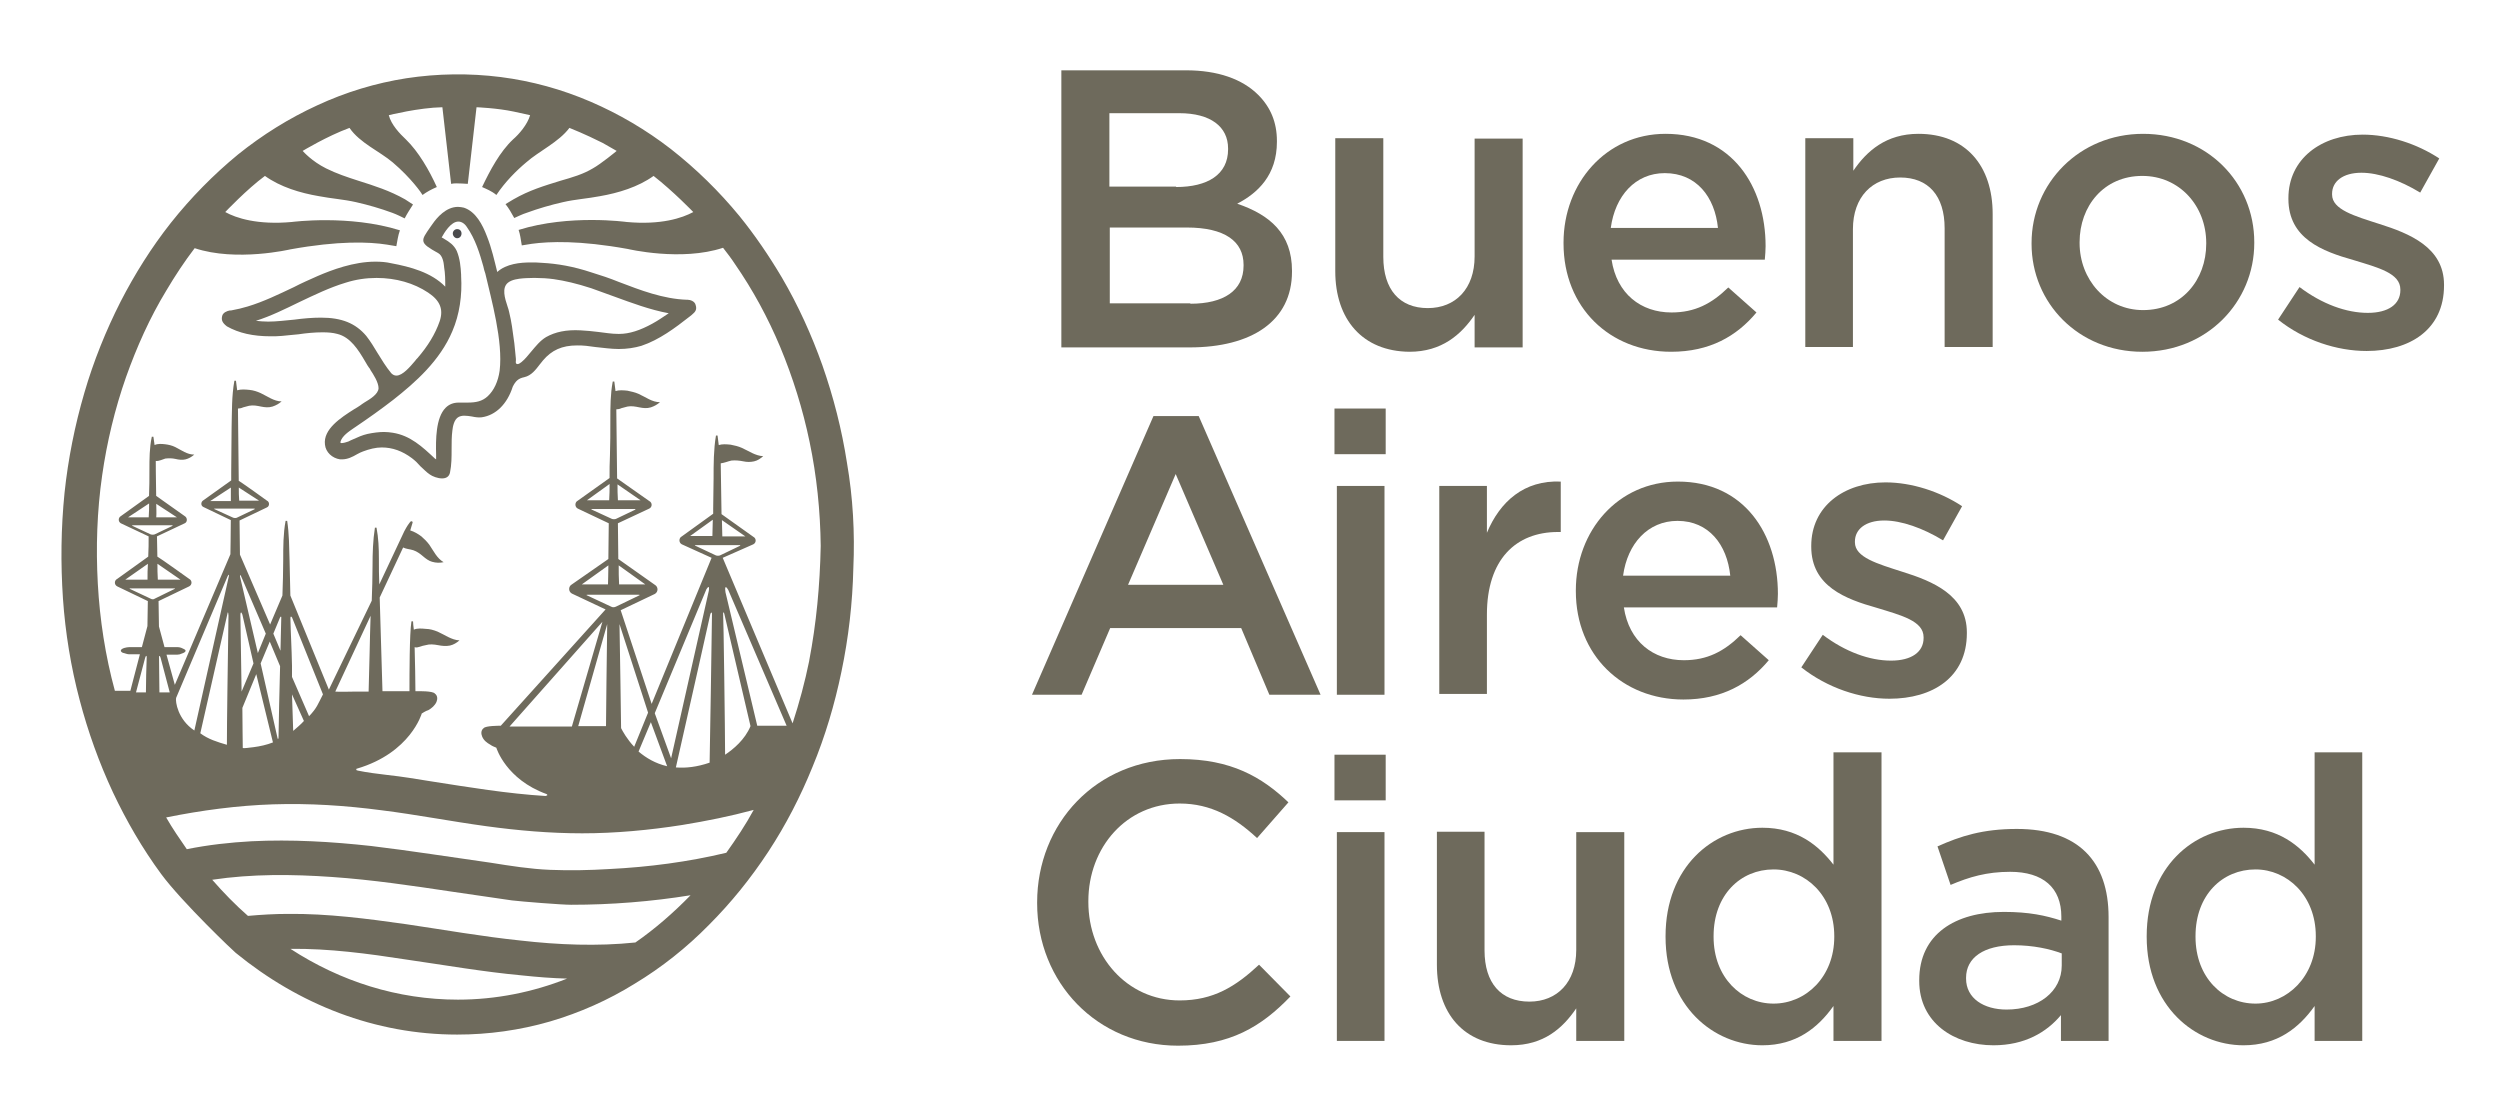 <svg height="285" viewBox="0 0 640 285" width="640" xmlns="http://www.w3.org/2000/svg"><g fill="none" transform="translate(15 18)"><g fill="#6e6a5c"><path d="m256.809 0h31.809c8.13 0 14.431 2.236 18.496 6.301 3.15 3.15 4.776 7.012 4.776 11.789v.203c0 8.537-4.878 13.11-10.163 15.854 8.333 2.846 14.024 7.622 14.024 17.175v.203c0 12.703-10.366 19.411-26.22 19.411h-32.825v-70.935zm29.268 29.878c8.028 0 13.313-3.15 13.313-9.654v-.203c0-5.589-4.472-9.045-12.5-9.045h-17.886v18.801h17.073zm3.659 29.878c8.537 0 13.618-3.354 13.618-9.756v-.203c0-5.996-4.776-9.553-14.533-9.553h-19.715v19.411h20.63z"/><path d="m326.829 51.423v-34.045h12.297v30.386c0 8.333 4.167 13.11 11.382 13.11 7.114 0 11.992-4.98 11.992-13.211v-30.183h12.297v53.455h-12.297v-8.333c-3.455 5.081-8.435 9.451-16.667 9.451-11.992-.102-19.004-8.232-19.004-20.63"/><path d="m385.264 44.309v-.203c0-15.244 10.874-27.846 26.118-27.846 16.972 0 25.61 13.415 25.61 28.76 0 1.118-.102 2.236-.203 3.455h-39.228c1.321 8.74 7.52 13.516 15.346 13.516 5.996 0 10.264-2.236 14.533-6.402l7.215 6.402c-5.081 6.098-11.992 10.061-21.85 10.061-15.65 0-27.541-11.28-27.541-27.744m39.533-3.963c-.813-7.927-5.488-14.024-13.618-14.024-7.52 0-12.703 5.793-13.821 14.024z"/><path d="m447.256 17.378h12.195v8.333c3.455-5.081 8.435-9.451 16.667-9.451 12.093 0 19.004 8.13 19.004 20.528v34.045h-12.297v-30.386c0-8.333-4.167-13.008-11.382-13.008-7.114 0-12.093 4.98-12.093 13.211v30.183h-12.195v-53.455z"/><path d="m505.081 44.411v-.203c0-15.244 12.195-27.947 28.557-27.947 16.362 0 28.455 12.398 28.455 27.744v.203c0 15.142-12.093 27.846-28.659 27.846-16.362 0-28.354-12.5-28.354-27.642m44.715 0v-.203c0-9.451-6.809-17.175-16.362-17.175-9.858 0-16.057 7.724-16.057 16.972v.203c0 9.35 6.809 17.175 16.26 17.175 9.858 0 16.159-7.724 16.159-16.972"/><path d="m568.191 63.821 5.488-8.333c5.793 4.37 11.992 6.606 17.48 6.606 5.285 0 8.333-2.236 8.333-5.793v-.203c0-4.167-5.691-5.589-11.992-7.52-7.927-2.236-16.667-5.488-16.667-15.65v-.203c0-10.061 8.435-16.26 19.004-16.26 6.707 0 13.923 2.337 19.614 6.098l-4.878 8.74c-5.183-3.15-10.671-5.081-15.041-5.081-4.776 0-7.52 2.236-7.52 5.386v.203c0 3.862 5.793 5.488 12.093 7.52 7.724 2.439 16.565 5.996 16.565 15.549v.203c0 11.28-8.74 16.768-19.817 16.768-7.622 0-16.057-2.744-22.663-8.028"/><path d="m280.285 88.516h11.585l31.199 71.341h-13.11l-7.215-17.073h-33.537l-7.317 17.073h-12.703zm17.886 43.191-12.195-28.354-12.195 28.354z"/><path d="m326.626 86.585h13.11v11.687h-13.11zm.61 19.817h12.195v53.455h-12.195z"/><path d="m353.455 106.402h12.195v11.992c3.354-8.028 9.553-13.516 18.902-13.11v12.907h-.711c-10.772 0-18.191 7.012-18.191 21.138v20.325h-12.195z"/><path d="m388.415 133.333v-.203c0-15.244 10.772-27.846 26.118-27.846 16.972 0 25.61 13.415 25.61 28.76 0 1.118-.102 2.236-.203 3.455h-39.228c1.321 8.74 7.52 13.516 15.346 13.516 5.996 0 10.264-2.236 14.533-6.402l7.215 6.402c-5.081 6.098-12.093 10.061-21.85 10.061-15.549 0-27.541-11.28-27.541-27.744m39.533-3.963c-.813-7.927-5.488-14.024-13.516-14.024-7.52 0-12.805 5.793-13.923 14.024z"/><path d="m446.138 152.846 5.488-8.333c5.793 4.37 11.992 6.606 17.48 6.606 5.285 0 8.333-2.236 8.333-5.793v-.203c0-4.167-5.691-5.589-11.992-7.52-7.927-2.236-16.768-5.488-16.768-15.65v-.203c0-10.163 8.435-16.26 19.004-16.26 6.707 0 13.923 2.337 19.614 6.098l-4.878 8.74c-5.183-3.15-10.671-5.081-15.041-5.081-4.776 0-7.52 2.236-7.52 5.386v.203c0 3.862 5.793 5.488 12.093 7.52 7.825 2.439 16.565 5.996 16.565 15.549v.203c0 11.28-8.74 16.768-19.817 16.768-7.52 0-15.854-2.744-22.561-8.028"/><path d="m250.508 213.211v-.203c0-20.122 15.041-36.687 36.585-36.687 13.008 0 20.935 4.573 27.744 11.077l-8.028 9.146c-5.691-5.285-11.789-8.841-19.817-8.841-13.618 0-23.374 11.179-23.374 25v.203c0 13.821 9.858 25.203 23.374 25.203 8.638 0 14.329-3.557 20.325-9.146l8.028 8.13c-7.419 7.724-15.447 12.602-28.76 12.602-20.732 0-36.077-16.159-36.077-36.484"/><path d="m326.626 175.203h13.11v11.687h-13.11zm.61 19.817h12.195v53.455h-12.195z"/><path d="m352.846 228.963v-34.045h12.195v30.386c0 8.333 4.167 13.11 11.484 13.11 7.114 0 11.992-4.98 11.992-13.211v-30.183h12.297v53.455h-12.297v-8.333c-3.455 5.081-8.333 9.451-16.667 9.451-12.093 0-19.004-8.13-19.004-20.63"/><path d="m411.382 221.85v-.203c0-17.683 12.093-27.744 24.797-27.744 8.841 0 14.329 4.472 18.191 9.451v-28.76h12.297v73.882h-12.297v-8.943c-3.963 5.589-9.553 10.061-18.191 10.061-12.5 0-24.797-10.061-24.797-27.744m43.191 0v-.203c0-10.366-7.317-17.073-15.549-17.073-8.435 0-15.346 6.504-15.346 17.073v.203c0 10.366 7.114 17.073 15.346 17.073 8.333 0 15.549-6.911 15.549-17.073"/><path d="m512.602 248.476v-6.606c-3.659 4.37-9.248 7.724-17.276 7.724-10.061 0-19.004-5.793-19.004-16.463v-.203c0-11.789 9.248-17.48 21.646-17.48 6.504 0 10.671.915 14.736 2.236v-1.016c0-7.419-4.675-11.484-13.11-11.484-5.996 0-10.467 1.321-15.244 3.354l-3.354-9.858c5.894-2.642 11.585-4.472 20.325-4.472 15.752 0 23.476 8.333 23.476 22.561v31.707zm.305-22.358c-3.15-1.22-7.52-2.134-12.297-2.134-7.724 0-12.297 3.15-12.297 8.333v.203c0 5.081 4.573 7.927 10.366 7.927 8.13 0 14.126-4.573 14.126-11.28v-3.049z"/><path d="m534.553 221.85v-.203c0-17.683 12.093-27.744 24.797-27.744 8.841 0 14.329 4.472 18.191 9.451v-28.76h12.195v73.882h-12.195v-8.943c-3.963 5.589-9.553 10.061-18.191 10.061-12.5 0-24.797-10.061-24.797-27.744m43.293 0v-.203c0-10.366-7.317-17.073-15.447-17.073-8.435 0-15.346 6.504-15.346 17.073v.203c0 10.366 7.012 17.073 15.346 17.073 8.13 0 15.447-6.911 15.447-17.073"/></g><path d="m102.033 40.65c-.61 0-1.118.508-1.118 1.118s.508 1.22 1.118 1.22 1.118-.508 1.118-1.22c0-.61-.407-1.118-1.118-1.118" fill="#4b4b4d"/><g fill="#6e6a5c"><path d="m161.077 58.74h-.203c-6.098-.203-11.89-2.439-17.48-4.573-2.236-.915-4.675-1.728-7.012-2.439-4.573-1.524-8.74-2.236-12.602-2.439-1.016-.102-1.931-.102-2.947-.102-2.541 0-6.199.305-8.537 2.439-.711-2.846-1.423-6.098-2.642-9.146-1.118-2.947-2.846-6.301-5.894-7.317-.508-.102-1.016-.203-1.524-.203-3.049 0-5.386 2.744-6.504 4.37l-.508.711c-1.321 1.931-2.033 2.846-1.829 3.76.203.915 1.321 1.626 3.862 3.049 1.016.61 1.321 2.236 1.423 3.354v.102c.305 1.728.305 3.455.305 5.081-3.557-3.659-8.943-5.081-13.821-5.996-1.321-.305-2.642-.407-4.065-.407-5.589 0-11.179 2.134-14.736 3.659-2.033.915-4.167 1.829-6.098 2.846-3.862 1.829-7.825 3.76-11.89 4.98-1.321.407-2.642.711-4.268 1.016h-.102s0 0-.102 0h-.102c-.61.102-1.728.508-1.931 1.423-.203.915-.102 1.626 1.22 2.642 3.049 1.728 6.707 2.541 11.179 2.541.915 0 1.931 0 2.947-.102 1.321-.102 2.744-.305 4.167-.407 2.033-.305 4.167-.508 6.199-.508 1.423 0 2.642.102 3.76.407 3.354.813 5.386 4.065 7.114 7.012.407.711.813 1.423 1.321 2.033v.102c.813 1.22 2.134 3.252 2.134 4.776-.102 1.524-2.134 2.744-3.659 3.659-.407.305-.813.508-1.016.711-.508.305-1.016.711-1.626 1.016-3.354 2.134-7.927 5.081-7.419 9.045.203 1.931 1.829 3.455 3.862 3.76h.508c1.423 0 2.642-.61 3.862-1.321.508-.305 1.016-.508 1.524-.711 1.626-.61 3.252-1.016 4.776-1.016 2.744 0 5.285.915 7.724 2.744.813.61 1.524 1.321 2.134 2.033.813.711 1.524 1.524 2.439 2.134.711.508 2.033 1.016 3.15 1.016s1.829-.508 2.033-1.524c.407-1.931.407-3.963.407-5.996 0-1.626 0-3.252.203-4.776.102-.915.407-2.846 1.626-3.455.407-.203.915-.305 1.423-.305.61 0 1.321.102 1.931.203.915.203 1.829.305 2.541.203 3.557-.508 6.504-3.354 7.927-7.825.711-1.423 1.423-2.134 2.947-2.439 1.829-.407 2.947-1.931 3.963-3.252.305-.407.61-.711.813-1.016 2.236-2.642 4.878-3.862 8.74-3.862.711 0 1.423 0 2.337.102.813.102 1.524.203 2.337.305 2.033.203 4.065.508 5.996.508 2.134 0 4.065-.305 5.793-.813 4.573-1.524 8.638-4.573 12.398-7.52l.508-.407c1.016-.813 1.321-1.423 1.016-2.439-.203-1.118-1.524-1.423-2.033-1.423m-79.37 13.72c-.915-1.524-1.829-3.049-2.947-4.472-2.744-3.252-6.301-4.675-11.585-4.675-2.236 0-4.573.203-6.809.508-2.236.203-4.573.508-6.707.508-1.118 0-2.236-.102-3.15-.203 3.862-1.22 7.52-3.049 11.077-4.776 3.862-1.829 7.825-3.76 11.89-4.98 2.541-.813 5.183-1.22 7.927-1.22 4.98 0 9.553 1.321 13.211 3.76 3.049 2.033 3.963 4.268 2.947 7.317-1.118 3.252-3.049 6.402-5.691 9.451-.203.203-.407.407-.61.711-1.22 1.423-3.15 3.76-4.776 3.76-.508 0-.915-.203-1.321-.61-1.423-1.728-2.439-3.455-3.455-5.081m31.199 4.472c-.407 2.744-1.423 4.98-3.049 6.504-1.423 1.321-3.049 1.626-5.183 1.626-.305 0-.711 0-1.118 0-.305 0-.813 0-1.118 0-1.321 0-2.439.407-3.354 1.321-2.541 2.541-2.541 8.232-2.439 11.992v1.22l-.305-.203c-3.252-3.049-6.301-5.894-10.772-6.606-.711-.102-1.423-.203-2.236-.203-1.321 0-2.846.203-4.268.508-1.321.305-2.439.813-3.557 1.321-.508.203-.915.407-1.321.61-.508.203-1.321.407-1.728.407-.102 0-.203 0-.305-.102 0 0 0-.102 0-.203.407-1.524 2.134-2.642 3.455-3.557l.305-.203c3.455-2.337 6.606-4.573 9.756-7.012 5.691-4.472 11.992-10.061 15.142-17.581 1.829-4.268 2.541-9.146 2.236-14.126v-.305c-.102-2.033-.305-4.167-1.118-6.098-.711-1.524-1.931-2.337-3.15-3.049-.203-.102-.407-.305-.711-.407.61-1.118 2.337-4.065 4.268-4.065.711 0 1.524.407 2.134 1.321 2.236 3.15 3.354 6.911 4.268 10.163.102.61.305 1.22.508 1.829 1.524 6.606 4.573 17.276 3.659 24.898m39.126-12.093c-3.15 1.728-5.894 2.642-8.537 2.642h-.203c-1.728 0-3.455-.305-5.183-.508-1.423-.203-2.947-.305-4.472-.407-3.659-.203-6.504.407-8.841 1.728-1.524.915-2.642 2.337-3.76 3.659-.813.915-1.524 1.931-2.541 2.744-.305.203-.61.508-1.016.508s-.508-.305-.407-.915v-.407c-.102-1.423-.305-2.744-.407-4.065l-.102-.711c-.305-2.337-.61-4.776-1.22-7.215-.102-.407-.203-.915-.407-1.423-.711-2.134-1.524-4.776.102-6.098 1.016-.813 2.642-1.016 3.862-1.118 0 0 1.321-.102 2.642-.102h.508c1.524 0 3.15.102 4.675.305 2.846.407 5.894 1.118 9.654 2.337 2.033.711 3.963 1.423 5.894 2.134 4.472 1.626 9.045 3.354 13.923 4.268-1.524 1.016-2.846 1.931-4.167 2.642"/><path d="m201.829 100.508c-1.321-8.537-3.455-16.87-6.301-25-2.744-7.724-6.199-15.346-10.366-22.459-3.252-5.488-6.911-10.874-10.874-15.752-5.183-6.301-11.077-12.093-17.581-17.175-6.301-4.878-13.211-8.943-20.528-12.093-7.317-3.15-15.041-5.285-22.967-6.301-8.028-1.016-16.159-.915-24.187.305-7.825 1.22-15.549 3.557-22.764 6.911-7.317 3.354-14.126 7.622-20.325 12.602-6.301 5.183-12.093 11.077-17.175 17.48-4.98 6.301-9.248 13.11-12.907 20.224-3.76 7.419-6.911 15.244-9.248 23.272-2.439 8.333-4.167 16.972-5.081 25.61-.915 9.045-1.016 18.089-.407 27.134.61 8.74 2.033 17.48 4.268 25.915 2.134 8.13 4.98 16.057 8.537 23.679 3.455 7.317 7.52 14.329 12.297 20.833 5.386 7.317 19.004 20.224 19.106 20.224 16.159 13.211 35.671 20.935 56.707 20.935 8.028 0 16.057-1.118 23.78-3.354 7.622-2.236 14.939-5.488 21.646-9.654 6.911-4.167 13.313-9.248 19.004-15.041 5.691-5.691 10.772-11.992 15.244-18.801s8.232-14.126 11.28-21.646c3.252-7.825 5.691-16.057 7.419-24.39 1.829-8.74 2.846-17.581 3.049-26.524.407-9.045-.102-18.089-1.626-26.931m-179.472 58.74h-2.541l2.337-8.841c.203-.61.305-.61.407-.305-.102 3.15-.203 6.199-.203 9.146m1.22-23.984-5.183-2.439c-.305-.102-.305-.203 0-.203h11.179c.305 0 .305.102 0 .203l-4.98 2.439c-.203.203-.711.203-1.016 0m-6.504-4.878 5.793-4.065c-.102 1.321-.102 2.744-.102 4.065zm1.931-13.923h9.959c.305 0 .305.102.102.203l-4.472 2.134c-.305.102-.711.102-1.016 0l-4.573-2.134c-.305-.102-.203-.203 0-.203m-1.22-2.033 5.386-3.557c0 1.118 0 2.236-.102 3.557zm7.215-3.455 5.285 3.455h-5.285c.102-1.118 0-2.337 0-3.455m.305 15.346 5.894 4.065h-5.793c-.102-1.423-.102-2.744-.102-4.065m.508 32.927c0-2.846-.102-5.996-.102-9.146 0-.203.203-.407.407.305l2.337 8.841zm76.423 78.659c-15.447 0-30.081-4.675-42.886-13.008 9.959-.102 19.817 1.22 29.675 2.744 9.858 1.423 19.715 3.15 29.675 4.065 3.862.407 7.622.711 11.484.813-8.74 3.455-18.191 5.386-27.947 5.386m45.427-14.634c-9.756 1.016-19.715.61-29.472-.508-9.756-1.016-19.512-2.744-29.167-4.167-10.061-1.423-20.122-2.744-30.285-2.642-3.455 0-6.809.203-10.264.508-3.252-2.846-6.301-5.996-9.146-9.248 10.163-1.524 20.528-1.423 30.691-.711 10.264.711 20.528 2.236 30.691 3.76 5.081.711 10.264 1.524 15.346 2.236 2.541.305 12.703 1.118 15.142 1.118 10.264 0 20.528-.813 30.589-2.439-4.472 4.573-9.146 8.638-14.126 12.093m23.272-22.967c-9.756 2.337-19.817 3.659-29.98 4.167-4.98.305-10.061.407-15.142.203s-10.163-1.016-15.244-1.829c-10.163-1.423-20.325-3.049-30.488-4.268-10.163-1.118-20.427-1.728-30.691-1.22-5.488.305-11.077.915-16.565 2.033-1.829-2.642-3.659-5.285-5.285-8.13 9.045-1.829 18.191-3.049 27.337-3.354 9.35-.305 18.598.305 27.846 1.524 8.943 1.118 17.785 2.846 26.728 4.065 8.13 1.118 16.362 1.829 24.593 1.829 8.537 0 17.175-.813 25.61-2.134 6.199-1.016 12.297-2.236 18.293-3.862-2.033 3.76-4.472 7.419-7.012 10.976m-136.179-31.301c-4.268-2.846-4.878-7.419-4.675-8.333l13.211-31.199c.305-.508.407-.407.305 0zm8.74-29.472c-.203 13.923-.407 26.931-.407 33.13-2.439-.711-4.776-1.423-6.809-2.947l7.012-30.894c.102-.203.203.305.203.711m-3.455-27.337h9.959c.305 0 .305.102.102.203l-4.472 2.134c-.203.102-.61.102-.915 0l-4.675-2.134c-.305-.102-.305-.203 0-.203m-1.22-1.931 5.285-3.455v3.455zm7.317-3.455 5.183 3.354h-5.081c-.102-1.118-.102-2.236-.102-3.354m10.569 45.732c-.203 6.707-.305 13.313-.407 18.496 0 0-.102.102-.203.102l-4.37-19.309 2.337-5.589zm-1.728-8.333 1.728-4.167c.203-.305.305-.203.305 0-.102 2.744-.102 5.589-.203 8.537zm-4.37 10.366 4.268 17.48c-1.524.61-3.354 1.016-4.98 1.22-.61.102-1.118.102-1.728.203-.407 0-.711.102-1.016 0 0-2.337-.102-5.894-.102-10.264zm-3.76 4.472c-.102-5.793-.203-12.602-.305-19.614 0-.61.203-1.016.508-.102l2.846 12.5zm4.167-9.858-4.573-19.614c0-.407 0-.61.305 0l6.301 14.634zm8.74 6.098v-2.846c-.102-5.081-.305-7.52-.407-12.195 0-.305.102-.61.407-.203l7.927 19.715c-1.321 2.541-1.524 3.455-3.557 5.589zm3.049 11.28c-.813.915-1.829 1.728-2.744 2.541-.102-2.642-.203-6.199-.305-9.35zm8.028-7.52 9.045-19.411c-.203 5.589-.305 13.516-.508 19.411h-3.659c-1.423 0-3.557.102-4.878 0m64.634-24.797h13.008c.305 0 .407.102.102.203 0 0-5.894 2.846-5.894 2.846-.407.203-.915.203-1.22 0l-6.098-2.846c-.305-.102-.305-.203.102-.203m-1.524-2.642 6.809-4.878c0 1.423-.102 4.675-.102 4.878zm2.439-19.207s.102-.102.203-.102h10.874.203c.102 0 0 .102-.102.203l-4.878 2.337c-.305.102-.711.102-1.016 0l-5.081-2.337c-.203 0-.203-.102-.203-.102m-1.118-2.337 5.793-4.167c0 1.321 0 2.744-.102 4.167zm7.825-4.065 5.894 4.065h-5.793c-.102-1.423-.102-2.744-.102-4.065m.305 20.732 6.809 4.878h-6.707c-.102-1.626-.102-3.252-.102-4.878m19.715-5.183h11.179c.305 0 .305.102.102.203l-5.081 2.439c-.305.102-.711.102-1.016 0l-5.183-2.439c-.305-.102-.305-.203 0-.203m-1.423-2.337 5.793-4.167c0 1.423-.102 2.744-.102 4.167zm8.13-4.065 5.996 4.167h-5.894c0-1.524-.102-2.846-.102-4.167m-2.541 23.882c-.203 13.516-.407 28.049-.61 38.211-3.252 1.118-6.098 1.423-8.638 1.22l5.589-24.797 3.252-14.533c.203-.305.305-.508.407-.102m-.813-5.793-9.654 42.886-4.167-11.484v-.102l13.211-31.707c.407-.61.813-1.016.61.407m-10.671 44.919c-3.049-.711-5.386-2.134-7.317-3.76l3.15-7.52zm-8.435-4.98c-1.829-1.931-2.947-3.963-3.354-4.776-.102-6.504-.203-16.159-.407-26.626l7.317 22.663zm-15.955-5.183h-15.955l23.78-26.829zm9.045-26.22c-.102 6.098-.305 25.407-.305 26.118h-7.114zm29.675-2.744c0-.407.203-.305.305.102l6.707 28.76c-1.423 3.455-4.37 5.894-6.504 7.317 0-5.183-.407-36.077-.508-36.179m8.74 28.76-8.13-34.146c-.305-2.033.305-1.321.711-.61l14.939 34.756zm13.313-16.667c-1.118 5.488-2.541 10.772-4.268 16.057l-17.886-42.378 7.825-3.455c.813-.407.813-1.524 0-1.931 0 0-7.724-5.488-8.13-5.793l-.203-13.008c.915-.102 1.829-.508 2.744-.711 1.016-.102 2.033 0 3.049.203.915.203 1.829.203 2.744 0 .915-.203 1.626-.711 2.337-1.321-2.033-.102-3.659-1.321-5.488-2.134-.915-.407-1.829-.61-2.846-.813-1.016-.102-2.134-.203-3.049.102-.102-.813-.203-1.524-.305-2.439h-.407c-.61 3.557-.61 7.419-.61 11.077 0 2.541-.102 5.081-.102 7.622v1.321l-8.028 5.793c-.813.407-.813 1.626 0 2.033l7.622 3.455-15.346 37.398-7.927-23.984 8.74-4.167c.915-.508.915-1.829 0-2.337 0 0-8.232-5.793-9.35-6.606 0-3.049-.102-6.301-.102-9.146l8.028-3.76c.813-.407.813-1.524 0-1.931 0 0-7.215-5.081-8.232-5.793-.102-5.894-.102-11.789-.203-17.683.407 0 .915-.102 1.321-.305.508-.102 1.016-.305 1.524-.407 1.016-.203 2.033 0 3.049.203s1.931.305 2.947 0c.915-.305 1.626-.711 2.337-1.321-2.033 0-3.659-1.321-5.488-2.134-.915-.407-1.931-.61-2.846-.813-1.016-.102-2.134-.203-3.049.102-.102-.813-.203-1.524-.305-2.439h-.407c-.61 3.252-.61 6.504-.61 9.858 0 3.049 0 5.996-.102 9.045-.102 1.931-.102 3.862-.102 5.793l-8.13 5.793c-.813.407-.813 1.626 0 2.033l7.927 3.76c0 2.846-.102 6.199-.102 9.146l-9.35 6.504c-.915.508-.915 1.829 0 2.337l8.638 4.065-26.829 29.776c-.508 0-3.862 0-4.37.61-.711.508-.711 1.423-.407 2.134.407 1.016 1.22 1.626 2.134 2.134.407.305.915.508 1.423.711.102 0 .102.102.102.102s2.439 8.028 12.805 11.789c0 0 .305.102.203.305 0 0 0 .102-.102.102s-.203 0-.305.102c-9.858-.61-19.614-2.236-29.37-3.76-3.76-.61-7.419-1.22-11.179-1.626-2.541-.305-5.081-.61-7.52-1.118-.305-.102-.407-.102-.407-.203v-.102c0-.102.102-.102.102-.203h.102c13.72-4.065 16.565-14.126 16.565-14.126.203-.102.407-.203.508-.305.407-.203.711-.407 1.118-.508.915-.508 1.728-1.22 2.134-2.134.305-.711.305-1.626-.407-2.134-.508-.711-4.37-.61-4.37-.61h-.61c0-2.134-.102-7.724-.203-11.28.407.203.915 0 1.321-.102.508-.203 1.016-.305 1.524-.407 1.016-.305 2.033-.203 3.15 0 1.016.203 2.033.305 3.049.102.915-.203 1.728-.711 2.439-1.321-2.033-.102-3.76-1.423-5.589-2.236-1.016-.407-2.033-.711-3.049-.711-1.016-.102-2.236-.203-3.049.203-.102-.813-.203-1.626-.203-2.134h-.407c-.508 3.049-.508 13.72-.508 17.886h-6.911c-.203-7.52-.508-17.581-.711-23.984l5.996-12.805c.813.407 1.728.407 2.642.711.915.305 1.728.915 2.439 1.524s1.524 1.22 2.337 1.423c1.016.305 2.033.305 2.947.102-1.728-1.016-2.541-2.846-3.659-4.472-.61-.813-1.321-1.524-2.033-2.134-.813-.61-1.829-1.22-2.846-1.524.203-.711.508-1.626.61-2.033 0-.102 0-.203-.203-.305h-.102c-.305 0-.305.203-.508.407-.508.61-1.22 1.931-1.321 2.134l-6.402 13.618c-.102-2.134-.102-4.268-.102-6.504 0-2.744-.102-5.386-.61-8.028h-.407c-.508 3.252-.61 6.504-.61 9.858 0 2.947-.102 5.894-.203 8.841l-10.976 22.764-9.858-24.085c-.102-2.947-.102-5.996-.203-8.943-.102-3.354-.102-6.809-.61-10.163h-.407c-.61 3.252-.61 6.606-.61 9.959 0 3.049-.102 6.098-.203 9.146l-3.15 7.419-7.724-17.886c0-2.947-.102-5.894-.102-8.74l7.012-3.354c.711-.305.711-1.423 0-1.728 0 0-5.894-4.268-7.215-5.081-.102-6.199-.102-12.297-.203-18.496.407 0 .915-.102 1.321-.305.508-.102 1.016-.305 1.524-.407 1.118-.203 2.033 0 3.049.203 1.016.203 1.931.305 2.947 0 .915-.305 1.626-.711 2.337-1.321-1.931 0-3.659-1.321-5.386-2.134-.915-.407-1.829-.711-2.846-.813-1.016-.102-2.134-.203-3.15.102-.102-.813-.203-1.626-.305-2.439h-.407c-.711 3.963-.61 7.927-.711 11.89 0 3.862-.102 7.622-.102 11.484v2.134l-7.114 5.081c-.711.407-.711 1.423 0 1.728l7.012 3.354c0 3.15-.102 8.435-.102 8.74l-14.228 33.435-2.134-7.724h1.829.915c.407 0 .813-.102 1.22-.305.305-.102.915-.305.915-.711 0-.305-.61-.508-.813-.61-.407-.203-.813-.305-1.321-.305h-3.252l-1.423-5.285c0-2.134-.102-4.37-.102-6.504l7.825-3.76c.813-.407.813-1.524 0-1.931 0 0-7.52-5.386-8.13-5.691 0-1.524-.102-3.76-.102-5.183l7.114-3.354c.711-.305.711-1.423 0-1.829 0 0-6.301-4.472-7.317-5.183-.102-5.183-.102-8.638-.102-8.943.813.102 1.728-.407 2.439-.61.915-.102 1.728-.102 2.642.102.813.203 1.728.305 2.541.102.813-.203 1.524-.61 2.236-1.22-1.829 0-3.252-1.118-4.878-1.931-.813-.407-1.728-.61-2.541-.711-.915-.102-1.931-.203-2.744.203-.102-.711-.203-1.423-.305-2.134h-.407c-.61 2.846-.61 5.691-.61 8.537 0 2.439 0 4.167-.102 6.606l-7.215 5.183c-.711.407-.711 1.423 0 1.829l7.114 3.354c0 1.423 0 3.659-.102 5.183l-7.927 5.691c-.813.407-.813 1.524 0 1.931l7.825 3.76c0 2.134-.102 4.268-.102 6.402l-1.423 5.386h-3.252c-.407 0-.813.102-1.22.203-.305.102-.915.305-.915.711 0 .305.508.61.813.61.407.102.813.305 1.321.305h.915 1.829l-2.439 9.35h-3.963c-2.439-8.943-3.862-18.191-4.37-27.439-.508-9.248-.203-18.598 1.118-27.744 1.22-8.537 3.252-16.972 6.098-25.102 2.744-7.724 6.098-15.244 10.366-22.256 2.236-3.76 4.573-7.317 7.215-10.772 10.671 3.557 24.492.305 24.492.305 12.398-2.236 20.122-1.931 24.695-1.22l2.439.407c.305-1.524.407-2.642.915-4.065-13.008-4.065-27.642-2.134-27.642-2.134-8.841.813-14.329-1.016-17.073-2.541 0 0 5.589-5.894 10.163-9.248 3.963 2.846 9.045 4.37 13.821 5.183 3.15.61 6.301.813 9.451 1.524s6.301 1.626 9.35 2.744c1.118.407 2.541 1.118 3.15 1.423.61-1.22 1.423-2.439 2.134-3.557l-2.033-1.321c-3.963-2.236-7.825-3.455-11.992-4.776-2.846-.915-5.589-1.829-8.232-3.15-3.659-1.829-5.793-4.268-5.996-4.472 0 0 6.199-3.76 11.992-5.894 2.642 3.862 7.724 5.996 11.077 8.841 4.776 4.065 7.419 7.927 7.622 8.333 1.118-.813 2.236-1.423 3.659-2.033-1.931-4.268-4.675-9.045-7.927-12.195-1.524-1.423-3.76-3.76-4.37-6.199 0 0 7.724-1.931 13.72-2.033l2.236 19.614c.813-.203 2.134-.102 2.134-.102s.813 0 2.134.102l2.236-19.614s5.285.203 9.553 1.118c2.337.508 4.167.915 4.167.915-.711 2.439-2.846 4.878-4.37 6.199-3.354 3.15-5.894 7.927-7.927 12.195 1.118.508 2.439 1.016 3.659 2.033 2.236-3.354 5.081-6.199 7.622-8.333 3.354-2.947 8.333-5.183 11.077-8.841.711.305 3.659 1.423 8.537 3.862l3.557 2.033c-.102.102-4.065 3.354-6.098 4.472-2.541 1.524-5.386 2.337-8.232 3.15-4.268 1.321-8.028 2.439-12.093 4.776l-2.033 1.22c.813 1.016 1.524 2.236 2.236 3.557.711-.305 2.134-1.016 3.15-1.321 3.049-1.118 6.199-2.033 9.35-2.744 3.049-.711 6.301-.915 9.451-1.524 4.675-.813 9.756-2.337 13.72-5.183 5.081 3.963 10.163 9.248 10.163 9.248-2.846 1.524-8.232 3.354-17.073 2.541 0 0-14.634-2.033-27.642 2.033.407 1.22.508 2.134.813 3.963l2.541-.407c4.573-.61 12.195-.915 24.593 1.321 0 0 13.72 3.252 24.39-.305 1.016 1.321 2.134 2.744 3.049 4.167 4.573 6.606 8.435 13.72 11.585 21.24 3.252 7.825 5.793 15.955 7.52 24.289 1.829 8.74 2.744 17.683 2.846 26.626-.203 10.163-1.118 19.817-2.947 29.37"/></g></g></svg>